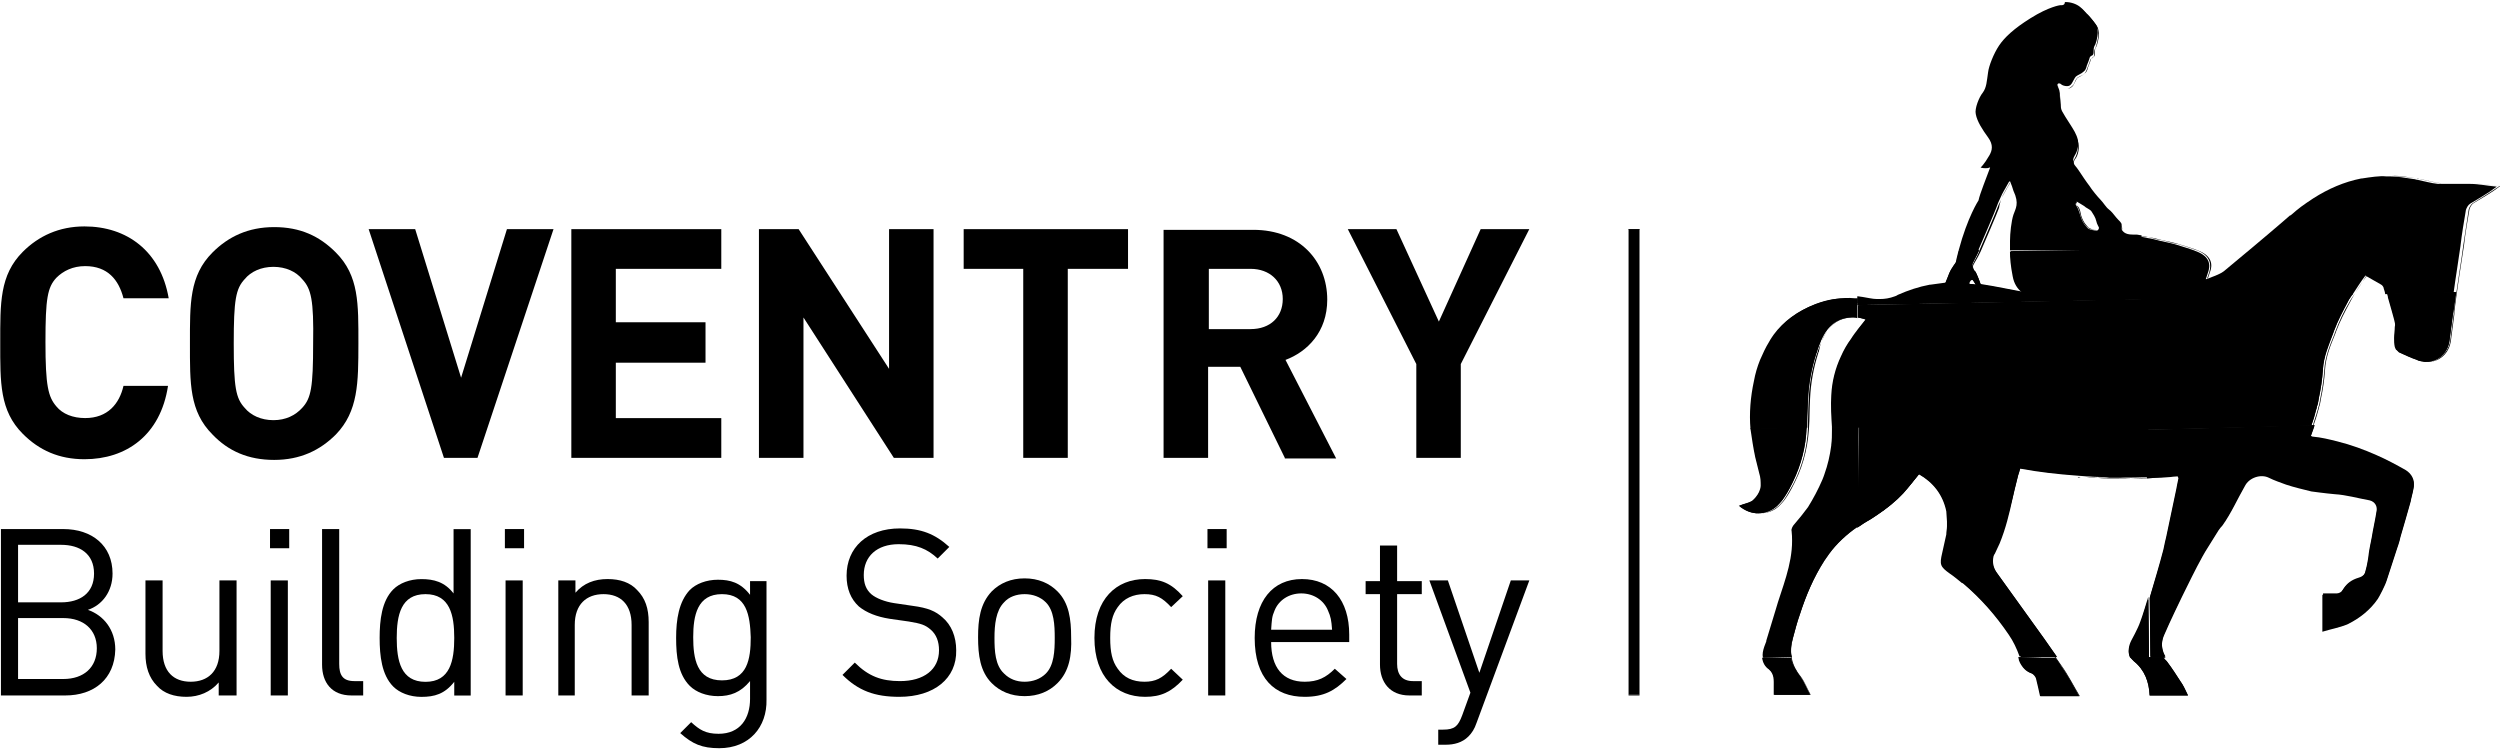 <?xml version="1.0" encoding="utf-8"?>
<svg xmlns="http://www.w3.org/2000/svg" width="512" height="154" viewBox="0 0 512 154" fill="none">
<path d="M17.3 94.05C12.11 94.05 8.04 92.23 4.68 88.86C-0.09 84.09 0.05 78.34 0.05 70.21C0.05 62.08 -0.09 56.33 4.68 51.56C7.91 48.33 12.11 46.37 17.3 46.37C25.99 46.37 32.87 51.42 34.55 61.09H25.29C24.31 57.3 22.06 54.5 17.44 54.5C14.92 54.5 12.95 55.48 11.55 56.88C9.73 58.84 9.31 61.09 9.31 70.06C9.31 79.04 9.87 81.28 11.55 83.24C12.81 84.78 14.92 85.62 17.44 85.62C22.07 85.62 24.45 82.68 25.29 79.03H34.41C32.87 89.14 25.85 94.05 17.3 94.05Z" fill="url(#paint0_linear_4008_78)"/>
<path d="M61.89 57.17C60.63 55.63 58.52 54.65 56 54.65C53.48 54.65 51.37 55.63 50.11 57.17C48.29 59.13 47.87 61.38 47.87 70.35C47.87 79.33 48.29 81.57 50.11 83.53C51.37 85.07 53.48 86.05 56 86.05C58.52 86.05 60.49 85.07 61.89 83.53C63.71 81.57 64.13 79.32 64.13 70.35C64.28 61.37 63.72 59.13 61.89 57.17ZM68.77 89C65.54 92.23 61.48 94.19 56.15 94.19C50.82 94.19 46.75 92.37 43.53 89C38.76 84.23 38.9 78.48 38.9 70.35C38.9 62.22 38.76 56.47 43.53 51.7C46.76 48.47 50.82 46.51 56.15 46.51C61.48 46.51 65.41 48.33 68.77 51.7C73.54 56.47 73.4 62.22 73.4 70.35C73.39 78.34 73.39 84.23 68.77 89Z" fill="url(#paint1_linear_4008_78)"/>
<path d="M97.79 93.77H90.92L75.5 46.93H85.03L94.43 77.36L103.82 46.93H113.36L97.79 93.77Z" fill="url(#paint2_linear_4008_78)"/>
<path d="M117.01 93.77V46.93H147.72V55.06H126.12V66H144.49V74.28H126.12V85.63H147.72V93.77H117.01Z" fill="url(#paint3_linear_4008_78)"/>
<path d="M183.06 93.77L164.55 65.02V93.77H155.43V46.93H163.56L182.08 75.54V46.93H191.19V93.77H183.06Z" fill="url(#paint4_linear_4008_78)"/>
<path d="M218.68 55.06V93.77H209.56V55.06H197.36V46.93H231.02V55.06H218.68Z" fill="url(#paint5_linear_4008_78)"/>
<path d="M256.12 55.06H247.57V67.4H256.12C260.19 67.4 262.71 64.88 262.71 61.23C262.71 57.59 260.05 55.06 256.12 55.06ZM263.13 93.77L254.01 75.12H247.42V93.77H238.3V47.07H256.67C266.21 47.07 271.82 53.52 271.82 61.37C271.82 67.96 267.75 72.03 263.27 73.71L273.65 93.9H263.13V93.77Z" fill="url(#paint6_linear_4008_78)"/>
<path d="M299.17 74.56V93.77H290.06V74.56L276.03 46.93H285.99L294.68 65.86L303.24 46.93H313.2L299.17 74.56Z" fill="url(#paint7_linear_4008_78)"/>
<path d="M335.77 46.93H333.53V142.29H335.77V46.93Z" fill="url(#paint8_linear_4008_78)"/>
<path d="M335.77 142.29V46.93H333.53V142.43H335.77V142.29H333.53V47.07H335.77V142.29Z" fill="url(#paint9_linear_4008_78)"/>
<path d="M12.95 126.58H3.7V139.06H12.96C17.17 139.06 19.83 136.68 19.83 132.75C19.82 128.97 17.16 126.58 12.95 126.58ZM12.53 111.58H3.7V123.36H12.53C16.32 123.36 19.26 121.54 19.26 117.47C19.26 113.4 16.32 111.58 12.53 111.58ZM13.37 142.43H0.19V108.35H12.95C18.84 108.35 23.05 111.72 23.05 117.47C23.05 121.12 20.95 123.92 18 124.9C21.23 126.02 23.61 128.97 23.61 133.03C23.47 139.06 19.26 142.43 13.37 142.43Z" fill="url(#paint10_linear_4008_78)"/>
<path d="M44.79 142.43V139.77C43.11 141.73 40.72 142.71 38.2 142.71C35.68 142.71 33.57 142.01 32.17 140.47C30.49 138.79 29.79 136.54 29.79 133.88V118.87H33.3V133.31C33.3 137.52 35.54 139.62 39.05 139.62C42.56 139.62 44.94 137.52 44.94 133.31V118.87H48.45V142.43H44.79Z" fill="url(#paint11_linear_4008_78)"/>
<path d="M55.44 118.87H58.95V142.43H55.44V118.87ZM55.3 108.35H59.23V112.28H55.3V108.35Z" fill="url(#paint12_linear_4008_78)"/>
<path d="M71.99 142.43C67.92 142.43 65.96 139.77 65.96 136.12V108.35H69.47V135.98C69.47 138.22 70.17 139.49 72.56 139.49H74.38V142.43H71.99Z" fill="url(#paint13_linear_4008_78)"/>
<path d="M87.14 121.68C82.09 121.68 81.25 126.03 81.25 130.66C81.25 135.29 82.09 139.64 87.14 139.64C92.19 139.64 93.03 135.29 93.03 130.66C93.03 126.02 92.18 121.68 87.14 121.68ZM93.03 142.43V139.63C91.07 142.15 88.96 142.72 86.3 142.72C83.92 142.72 81.81 141.88 80.55 140.62C78.17 138.24 77.75 134.31 77.75 130.66C77.75 127.01 78.17 123.09 80.55 120.7C81.81 119.44 83.92 118.6 86.3 118.6C88.82 118.6 91.07 119.16 92.89 121.54V108.36H96.4V142.44H93.03V142.43Z" fill="url(#paint14_linear_4008_78)"/>
<path d="M103.54 118.87H107.05V142.43H103.54V118.87ZM103.4 108.35H107.33V112.28H103.4V108.35Z" fill="url(#paint15_linear_4008_78)"/>
<path d="M129.35 142.43V127.99C129.35 123.78 127.11 121.68 123.6 121.68C120.09 121.68 117.71 123.78 117.71 127.99V142.43H114.34V118.87H117.85V121.39C119.53 119.43 121.78 118.59 124.44 118.59C126.96 118.59 129.07 119.29 130.47 120.83C132.15 122.51 132.85 124.62 132.85 127.42V142.43H129.35Z" fill="url(#paint16_linear_4008_78)"/>
<path d="M147.86 121.68C142.81 121.68 141.97 126.03 141.97 130.51C141.97 134.86 142.67 139.34 147.86 139.34C153.05 139.34 153.75 134.99 153.75 130.51C153.61 126.02 152.91 121.68 147.86 121.68ZM147.3 153.23C143.79 153.23 141.83 152.39 139.31 150.14L141.55 147.9C143.23 149.44 144.49 150.28 147.16 150.28C151.65 150.28 153.61 147.05 153.61 143.13V139.48C151.65 141.86 149.54 142.57 147.02 142.57C144.64 142.57 142.53 141.73 141.27 140.47C138.89 138.09 138.47 134.44 138.47 130.65C138.47 126.86 139.03 123.22 141.27 120.83C142.53 119.57 144.64 118.73 147.02 118.73C149.54 118.73 151.65 119.29 153.61 121.82V119.02H156.98V143.28C157.11 148.88 153.47 153.23 147.3 153.23Z" fill="url(#paint17_linear_4008_78)"/>
<path d="M184.18 142.71C179.13 142.71 175.77 141.45 172.54 138.22L175.06 135.7C177.86 138.5 180.53 139.49 184.32 139.49C189.23 139.49 192.31 137.11 192.31 133.18C192.31 131.36 191.75 129.95 190.63 128.97C189.51 127.99 188.67 127.71 186.14 127.29L182.21 126.73C179.55 126.31 177.44 125.47 175.9 124.21C174.22 122.67 173.38 120.56 173.38 117.9C173.38 112.15 177.59 108.22 184.32 108.22C188.67 108.22 191.47 109.34 194.42 112.01L192.04 114.39C189.94 112.43 187.69 111.45 184.05 111.45C179.56 111.45 176.9 113.97 176.9 117.76C176.9 119.44 177.32 120.7 178.44 121.69C179.42 122.53 181.24 123.23 183.07 123.51L186.86 124.07C190.09 124.49 191.63 125.19 193.03 126.45C194.85 127.99 195.83 130.38 195.83 133.18C195.96 138.92 191.33 142.71 184.18 142.71Z" fill="url(#paint18_linear_4008_78)"/>
<path d="M214.19 123.36C213.07 122.24 211.53 121.68 209.84 121.68C208.16 121.68 206.61 122.24 205.63 123.36C203.95 125.04 203.67 127.99 203.67 130.65C203.67 133.31 203.81 136.26 205.63 137.94C206.75 139.06 208.15 139.62 209.84 139.62C211.52 139.62 213.07 139.06 214.19 137.94C215.87 136.26 216.01 133.31 216.01 130.65C216.01 127.99 215.87 125.04 214.19 123.36ZM216.57 139.91C214.89 141.59 212.64 142.57 209.84 142.57C207.04 142.57 204.79 141.59 203.11 139.91C200.73 137.53 200.31 134.16 200.31 130.51C200.31 126.86 200.73 123.64 203.11 121.11C204.79 119.43 207.04 118.45 209.84 118.45C212.64 118.45 214.89 119.43 216.57 121.11C218.95 123.49 219.37 126.86 219.37 130.51C219.52 134.3 218.96 137.52 216.57 139.91Z" fill="url(#paint19_linear_4008_78)"/>
<path d="M234.52 142.71C228.63 142.71 224.14 138.64 224.14 130.65C224.14 122.66 228.63 118.59 234.52 118.59C237.75 118.59 239.85 119.43 242.23 122.1L239.85 124.34C238.03 122.38 236.76 121.68 234.38 121.68C232.14 121.68 230.17 122.52 228.91 124.34C227.79 125.88 227.37 127.71 227.37 130.65C227.37 133.59 227.79 135.42 228.91 136.96C230.17 138.78 232 139.62 234.38 139.62C236.62 139.62 238.03 138.92 239.85 136.96L242.23 139.2C239.85 141.73 237.75 142.71 234.52 142.71Z" fill="url(#paint20_linear_4008_78)"/>
<path d="M247.43 118.87H250.94V142.43H247.43V118.87ZM247.29 108.35H251.22V112.28H247.29V108.35Z" fill="url(#paint21_linear_4008_78)"/>
<path d="M271.97 125.04C271.13 122.94 269.03 121.53 266.5 121.53C263.97 121.53 261.87 122.93 261.03 125.04C260.47 126.3 260.47 127 260.33 128.97H272.81C272.67 127 272.53 126.3 271.97 125.04ZM260.33 131.49C260.33 136.68 262.71 139.62 267.2 139.62C269.86 139.62 271.55 138.78 273.37 136.96L275.75 139.06C273.37 141.44 271.12 142.71 267.2 142.71C261.03 142.71 256.96 138.92 256.96 130.65C256.96 123.08 260.61 118.59 266.64 118.59C272.67 118.59 276.32 122.94 276.32 129.95V131.49H260.33Z" fill="url(#paint22_linear_4008_78)"/>
<path d="M288.65 142.43C284.58 142.43 282.62 139.63 282.62 136.12V121.68H279.68V119.02H282.62V111.73H286.13V119.02H291.18V121.68H286.13V135.98C286.13 138.08 287.11 139.49 289.36 139.49H291.18V142.43H288.65Z" fill="url(#paint23_linear_4008_78)"/>
<path d="M302.4 148.04C301.98 149.3 301.42 150.14 300.72 150.84C299.46 152.1 297.78 152.52 296.09 152.52H294.55V149.43H295.53C297.91 149.43 298.62 148.73 299.46 146.49L301.14 141.86L292.73 118.86H296.52L302.97 137.79L309.42 118.86H313.21L302.4 148.04Z" fill="url(#paint24_linear_4008_78)"/>
<path d="M362.28 137.1C363.4 138.08 363.26 139.34 363.26 140.61C363.26 141.17 363.26 141.59 363.26 142.29H368.03H370.69C369.99 141.03 369.57 139.77 368.73 138.64C367.75 137.38 367.05 136.12 366.77 134.71H360.88C361.02 135.7 361.44 136.54 362.28 137.1Z" fill="url(#paint25_linear_4008_78)"/>
<path d="M413.32 134.58C413.32 134.72 413.46 134.86 413.46 135.14C413.46 135.28 413.6 135.42 413.6 135.56C414.16 136.68 414.86 137.52 416.12 137.94C416.4 138.08 416.82 138.5 416.96 138.92C417.24 140.04 417.52 141.3 417.8 142.57H425.79C424.53 140.47 423.41 138.22 422 136.26C421.58 135.7 421.3 135.14 420.88 134.72H418.36L413.32 134.58Z" fill="url(#paint26_linear_4008_78)"/>
<path d="M437.02 135.42C439.26 137.24 440.11 139.63 440.25 142.43H448.1C447.68 141.59 447.4 140.89 446.98 140.19C445.86 138.51 445.02 137.1 443.75 135.42L443.47 135.14L443.33 135C443.19 134.86 443.19 134.72 443.05 134.58H436.18C436.46 134.86 436.74 135.14 437.02 135.42Z" fill="url(#paint27_linear_4008_78)"/>
<path d="M359.47 93.63C359.75 94.75 360.03 95.87 360.31 97C360.59 97.84 360.59 98.68 360.59 99.52C360.45 101.34 358.77 102.61 358.77 102.61C358.07 103.03 357.09 103.17 356.11 103.59C358.77 105.83 361.86 105.41 363.96 103.59C363.96 103.59 364.8 102.75 365.08 102.33C365.78 101.35 366.34 100.37 366.9 99.24L367.18 98.68C368.86 95.17 369.84 91.53 369.98 87.6L358.48 87.74C358.77 89.7 359.05 91.66 359.47 93.63Z" fill="url(#paint28_linear_4008_78)"/>
<path d="M367.05 130.79C367.47 129.25 367.89 127.56 368.45 126.02C369.71 122.09 371.25 118.45 373.5 114.94C373.78 114.52 374.48 113.54 374.48 113.54C376.16 111.3 378.13 109.47 380.37 107.93L380.51 87.46H375.18C375.18 87.74 375.18 87.88 375.18 88.16C375.18 89.14 375.18 90.12 375.04 91.1V91.24C374.76 93.34 374.34 95.17 373.64 97.13C373.64 97.13 373.36 97.97 373.22 98.25C372.38 100.21 371.4 102.04 370.28 103.86C369.86 104.42 368.88 105.68 368.88 105.68C368.46 106.24 367.9 106.8 367.48 107.36C367.2 107.64 366.78 108.34 366.92 108.76C367.48 113.95 365.66 118.58 364.12 123.34C363.98 123.76 363.84 124.32 363.7 124.74C363 126.98 361.74 131.19 361.74 131.19V131.33C361.6 131.75 361.46 132.03 361.32 132.45C361.04 133.29 360.9 133.99 361.04 134.69L366.93 134.55C366.63 133.6 366.63 132.19 367.05 130.79Z" fill="url(#paint29_linear_4008_78)"/>
<path d="M380.37 108.07C380.65 107.93 380.93 107.65 381.21 107.51C381.77 107.09 383.03 106.39 383.03 106.39C384.99 105.13 386.82 103.87 388.64 102.18C388.64 102.18 389.34 101.48 389.76 101.06C390.88 99.8 391.86 98.54 392.99 97.13C395.93 98.81 397.9 101.34 398.6 104.7L398.74 106.8C398.74 107.08 398.74 107.78 398.74 107.78C398.74 108.34 398.6 108.9 398.6 109.46C398.6 109.46 398.04 111.98 397.76 113.25C397.2 115.63 397.34 116.05 399.3 117.46C400.14 118.02 400.98 118.72 401.82 119.42H401.96C405.61 122.51 408.69 126.01 411.36 129.94C412.34 131.34 413.04 132.88 413.6 134.43H418.65H421.17C420.33 133.17 419.35 131.91 418.51 130.64C415.28 126.15 412.06 121.66 408.83 117.18C408.13 116.2 407.85 115.08 408.13 113.81C408.13 113.81 408.27 113.39 408.41 113.25C408.69 112.69 409.39 111.15 409.39 111.15C410.65 108.06 411.35 105.12 412.19 101.89C412.19 101.89 412.89 98.8 413.31 97.26C413.45 96.84 413.59 96.42 413.73 95.86C417.66 96.56 421.3 96.98 425.23 97.26C425.23 97.26 428.46 97.54 430 97.54C430.7 97.54 431.4 97.54 431.96 97.54C434.62 97.54 437.43 97.54 440.09 97.4L439.95 87.58L380.77 87.02L380.37 108.07Z" fill="url(#paint30_linear_4008_78)"/>
<path d="M438.29 127.42C437.87 128.68 436.47 131.21 436.47 131.21C435.91 132.33 435.77 133.59 436.19 134.58H440.12L439.98 122.24C439.84 122.52 439.84 122.8 439.7 123.08C439.69 123.08 438.85 126.02 438.29 127.42Z" fill="url(#paint31_linear_4008_78)"/>
<path d="M439.69 97.98C441.23 97.84 442.92 97.84 444.46 97.7C444.46 97.7 445.44 97.56 446 97.56C446 97.7 446.14 97.84 446.14 97.98C446 98.54 445.72 100.08 445.72 100.08L443.62 110.04C443.62 110.04 443.2 111.72 443.06 112.56C442.22 115.79 441.24 119.01 440.26 122.38L440.4 134.72H443.49C442.65 133.32 442.51 131.63 443.21 130.09C444.33 127.43 446.86 122.24 446.86 122.24C448.26 119.44 449.52 116.77 451.07 113.97C451.21 113.69 451.63 112.99 451.63 112.99C452.33 111.87 453.45 110.05 453.73 109.62C454.15 108.92 454.57 108.22 455.13 107.66C456.95 105.14 458.22 102.19 459.76 99.53C460.6 97.85 462.99 97.01 464.67 97.85C465.79 98.41 467.05 98.83 468.18 99.25C469.86 99.81 471.69 100.23 473.37 100.65C473.37 100.65 476.46 101.07 478.14 101.21C480.52 101.35 482.91 102.05 485.29 102.47C486.41 102.75 486.97 103.73 486.69 104.85C486.41 106.67 485.99 108.36 485.71 110.18C485.43 111.58 485.15 112.84 485.01 114.25C485.01 114.25 484.73 116.07 484.45 116.91C484.31 117.75 483.89 118.31 482.91 118.59C481.51 119.01 480.53 119.71 479.82 120.83C479.68 120.97 479.68 121.11 479.54 121.25C479.4 121.53 478.84 121.81 478.42 121.81C477.44 121.95 476.6 121.81 475.62 121.81V129.38C477.44 128.82 479.13 128.54 480.81 127.84C483.33 126.58 485.44 124.9 486.98 122.65C487.26 122.23 488.52 119.85 488.8 118.86C489.5 116.76 490.2 114.51 490.9 112.41C490.9 112.41 491.46 110.87 491.6 110.03C492.3 107.65 493 105.26 493.7 102.74C493.84 101.9 494.12 101.06 494.26 100.22C494.68 98.54 493.84 97.28 492.72 96.57C490.76 95.45 488.65 94.33 486.69 93.48C484.17 92.36 481.5 91.38 478.7 90.68C477.02 90.26 475.33 89.84 473.65 89.56C473.51 89.56 473.37 89.42 473.23 89.42C473.51 88.72 473.65 88.16 473.93 87.46C473.93 87.32 473.93 87.32 474.07 87.18L440.27 88.02L439.69 97.98Z" fill="url(#paint32_linear_4008_78)"/>
<path d="M380.51 65.02C381.07 65.16 381.49 65.16 382.05 65.44C381.49 66.14 380.93 66.84 380.51 67.4V87.59L439.69 88.15L438.85 61.37L380.65 62.49L380.51 65.02Z" fill="url(#paint33_linear_4008_78)"/>
<path d="M489.05 60.95C489.47 62.35 490.31 65.44 490.31 65.44C490.45 66 490.59 66.42 490.45 66.98C490.45 67.68 490.31 68.52 490.31 69.22C490.31 69.78 490.31 70.48 490.45 71.04C490.59 71.32 490.59 71.6 490.87 71.74L491.01 71.88C491.15 72.02 491.15 72.02 491.29 72.16C492.55 72.72 493.67 73.28 494.94 73.7L495.22 73.84C495.36 73.84 495.64 73.98 495.78 73.98C496.48 74.12 497.32 74.12 498.02 73.98C499.84 73.56 501.39 72.02 501.67 69.63C501.95 67.67 502.09 66.26 502.37 64.3L502.51 63.74C502.65 62.48 502.93 61.08 503.07 59.81L488.91 60.09C488.91 60.39 489.05 60.67 489.05 60.95Z" fill="url(#paint34_linear_4008_78)"/>
<path d="M439.55 88.02L473.35 87.18C473.77 86.06 474.05 85.08 474.33 83.95C474.47 83.67 474.47 83.25 474.61 82.97C474.75 82.55 474.89 81.57 474.89 81.57C475.31 79.61 475.59 77.78 475.73 75.68C475.87 73.02 476.99 70.63 477.83 68.25L477.97 67.83C478.81 65.59 479.79 63.76 480.91 61.66L481.05 61.38C481.33 60.96 481.61 60.54 481.89 60.12L438.56 61.1L439.55 88.02Z" fill="url(#paint35_linear_4008_78)"/>
<path d="M403.37 57.87C403.51 57.45 403.65 57.31 403.93 57.31C404.07 57.31 404.35 57.87 404.63 58.29C404.21 58.29 403.79 58.15 403.37 58.15C403.23 58.01 403.37 58.01 403.37 57.87ZM399.16 56.05C399.02 56.47 398.6 57.45 398.32 58.15C397.34 58.29 396.22 58.43 395.23 58.57H395.09C392.85 58.99 390.74 59.69 388.5 60.81C388.36 60.95 387.94 61.09 387.94 61.09C385.7 62.07 383.73 61.65 381.49 61.23C381.21 61.23 380.79 61.09 380.37 61.09V62.49L438.57 61.37V51.55H411.64C411.64 52.81 411.78 54.49 412.2 56.6C412.48 58.14 413.18 59.12 414.02 59.83C411.92 59.41 409.67 58.99 408.13 58.71C407.29 58.57 406.45 58.43 405.61 58.29C405.19 57.31 404.77 55.91 404.49 55.63C404.07 55.35 403.93 54.65 403.93 54.23C403.93 53.95 404.77 52.55 405.33 51.29H401.12C400.98 51.99 400.7 52.83 400.56 53.67C400.56 53.94 399.44 55.34 399.16 56.05Z" fill="url(#paint36_linear_4008_78)"/>
<path d="M380.51 67.4C380.09 67.96 379.53 68.66 379.11 69.36C378.27 70.48 377.57 71.74 377.01 73.01C375.89 75.39 375.19 78.06 375.05 80.86C374.91 83.1 375.05 85.35 375.19 87.59H380.52V67.4" fill="url(#paint37_linear_4008_78)"/>
<path d="M370.27 81.85C370.41 78.62 370.97 75.54 371.95 72.45C371.95 72.31 372.09 72.17 372.09 72.17V72.03C372.65 70.35 373.21 68.8 374.19 67.54C375.73 65.44 377.98 64.74 380.36 65.02V61.09C380.22 61.09 380.08 61.09 380.08 61.09H379.94C377.14 60.81 374.47 61.37 371.67 62.35C368.02 63.75 365.22 65.86 363.26 68.52C363.26 68.52 362.56 69.5 362.28 70.06C361.58 71.18 361.02 72.44 360.46 73.71C359.9 75.11 359.48 76.51 359.2 78.06C358.5 81.29 358.22 84.65 358.5 87.88L370 87.74C370 87.32 370 86.9 370 86.48C370.13 84.93 370.27 81.85 370.27 81.85Z" fill="url(#paint38_linear_4008_78)"/>
<path d="M409.96 40.48C409.68 41.46 409.4 41.6 409.12 42.44C408.84 43.28 405.89 50.15 405.33 51.42V51.56C404.77 52.82 403.93 54.08 403.93 54.5C403.93 54.78 404.07 55.48 404.49 55.9C404.77 56.18 405.33 57.58 405.61 58.56C406.45 58.7 407.29 58.84 408.13 58.98C409.67 59.26 411.92 59.68 414.02 60.1C411.92 59.68 409.81 59.4 408.27 58.98C407.43 58.84 406.59 58.7 405.75 58.56C405.47 57.58 404.91 56.18 404.63 55.9C404.21 55.62 404.07 54.92 404.07 54.5C404.07 54.22 405.05 52.82 405.61 51.56C406.17 50.3 409.12 43.43 409.4 42.58C409.54 41.6 409.68 41.46 409.96 40.48C410.24 40.06 410.94 38.66 411.64 37.54V37.4C410.94 38.66 410.1 40.06 409.96 40.48ZM438.71 48.33C439.13 48.33 439.69 48.47 440.11 48.61C440.95 48.75 441.51 49.03 442.63 49.17C443.75 49.45 445.29 49.87 446.14 50.01C446.98 50.29 449.23 50.99 449.93 51.27C452.87 52.39 452.87 54.36 452.45 55.76C452.31 56.18 452.17 56.6 452.03 57.02H452.17C452.31 56.6 452.45 56.18 452.59 55.76C453.15 54.36 453.15 52.39 450.07 51.27C449.51 50.99 447.13 50.29 446.28 50.01C445.44 49.73 444.04 49.45 442.77 49.17C441.65 48.89 441.23 48.75 440.25 48.61C439.41 48.47 438.57 48.33 437.59 48.33C438.01 48.33 438.29 48.33 438.71 48.33ZM482.18 60.25C481.9 60.67 481.62 61.09 481.34 61.51L481.2 61.79C479.94 63.89 479.1 65.72 478.26 67.96C478.26 67.96 478.12 68.24 478.12 68.38C477.14 70.76 476.16 73.15 476.02 75.81C475.88 77.77 475.6 79.74 475.18 81.7C475.18 81.7 475.04 82.68 474.9 83.1C474.76 83.38 474.76 83.8 474.62 84.08C474.34 85.2 473.92 86.18 473.64 87.31C473.64 87.45 473.64 87.45 473.5 87.59C473.22 88.29 473.08 88.85 472.8 89.55C472.94 89.55 473.08 89.69 473.22 89.69C474.9 89.97 476.59 90.25 478.27 90.67C480.93 91.37 483.6 92.35 486.26 93.47C488.36 94.45 490.33 95.43 492.29 96.56C493.41 97.26 494.25 98.52 493.83 100.21C493.69 101.05 493.41 101.89 493.27 102.73C492.71 105.11 492.01 107.64 491.17 110.02C490.89 110.86 490.47 112.4 490.47 112.4C489.77 114.5 489.07 116.75 488.37 118.85C488.09 119.83 486.83 122.22 486.55 122.64C485.01 124.88 483.04 126.57 480.38 127.83C478.84 128.53 477.15 128.81 475.33 129.37C477.15 128.81 478.84 128.53 480.52 127.83C483.18 126.57 485.15 124.89 486.69 122.64C486.97 122.22 488.23 119.84 488.51 118.85C489.21 116.75 489.91 114.5 490.61 112.4C490.61 112.4 491.17 110.86 491.31 110.02C492.01 107.64 492.71 105.25 493.41 102.73C493.55 101.89 493.83 101.05 493.97 100.21C494.39 98.53 493.55 97.27 492.43 96.56C490.47 95.44 488.36 94.32 486.4 93.47C483.88 92.35 481.21 91.37 478.41 90.67C476.73 90.25 475.04 89.83 473.36 89.69C473.22 89.69 473.08 89.55 472.94 89.55C473.22 88.85 473.36 88.29 473.64 87.59C474.06 86.47 474.48 85.21 474.76 84.08C474.9 83.8 474.9 83.38 475.04 83.1C475.18 82.68 475.32 81.7 475.32 81.7C475.74 79.74 476.02 77.91 476.16 75.81C476.3 73.15 477.28 70.76 478.26 68.38L478.4 67.96C479.24 65.72 480.22 63.89 481.34 61.79L481.48 61.51C482.46 59.69 483.58 58 484.85 56.32H484.71C483.86 57.73 483.02 58.99 482.18 60.25ZM403.37 57.87C403.37 58.01 403.37 58.01 403.37 58.15C403.79 58.15 404.21 58.15 404.63 58.29C404.21 58.29 403.93 58.15 403.51 58.15C403.37 58.01 403.37 58.01 403.37 57.87C403.51 57.45 403.79 57.31 403.93 57.31C403.65 57.31 403.37 57.45 403.37 57.87ZM380.09 60.95C380.23 60.95 380.37 60.95 380.51 60.95C380.79 60.95 381.35 61.09 381.63 61.09C382.61 61.23 383.59 61.51 384.57 61.51C383.59 61.51 382.75 61.23 381.77 61.09C381.35 60.95 380.37 60.95 380.37 60.95H380.09C379.95 60.95 379.67 60.95 379.39 60.95C379.67 60.95 379.81 60.95 380.09 60.95ZM412.9 97.55C412.48 99.09 411.78 102.18 411.78 102.18C411.08 105.41 410.38 108.35 409.12 111.44C409.12 111.44 408.56 112.84 408.14 113.54C408 113.68 407.86 114.1 407.86 114.1C407.44 115.22 407.72 116.34 408.56 117.47C411.79 121.96 415.01 126.45 418.24 130.93C419.08 132.19 420.06 133.45 420.9 134.72C421.32 135.28 421.6 135.84 422.02 136.26C423.42 138.22 424.4 140.33 425.81 142.57H417.96H425.95C424.69 140.47 423.57 138.22 422.16 136.26C420.9 134.44 419.64 132.61 418.37 130.93C415.14 126.44 411.92 121.95 408.69 117.47C407.99 116.49 407.71 115.37 407.99 114.1C407.99 114.1 408.13 113.68 408.27 113.54C408.55 112.98 409.25 111.44 409.25 111.44C410.51 108.35 411.21 105.41 412.05 102.18C411.92 102.18 412.62 99.1 412.9 97.55C413.18 97.13 413.18 96.71 413.32 96.15H413.18C413.18 96.71 413.04 97.13 412.9 97.55ZM389.76 100.92C389.34 101.34 388.64 102.04 388.64 102.04C386.96 103.72 385.13 104.98 383.03 106.25C383.03 106.25 381.77 107.09 381.21 107.37C380.93 107.51 380.65 107.79 380.37 107.93C378.13 109.47 376.16 111.3 374.48 113.54C374.48 113.54 373.78 114.52 373.5 114.94C371.26 118.45 369.57 122.09 368.45 126.02C367.89 127.56 367.47 129.11 367.05 130.79C366.63 132.19 366.63 133.59 366.77 134.72C367.05 136.12 367.61 137.38 368.73 138.65C369.57 139.63 369.99 140.89 370.69 142.3H368.03H363.4H368.17H370.83C370.13 141.04 369.71 139.78 368.87 138.65C366.91 136.27 366.35 133.74 367.19 130.66C367.61 129.12 368.03 127.43 368.59 125.89C369.85 121.96 371.39 118.32 373.64 114.81C373.92 114.39 374.62 113.41 374.62 113.41C376.44 110.89 378.69 108.92 381.35 107.24C381.91 106.82 383.17 106.12 383.17 106.12C385.13 104.86 386.96 103.6 388.78 101.91C388.64 102.04 389.48 101.34 389.76 100.92C391.02 99.66 391.86 98.4 392.99 97.13H392.85C391.73 98.4 390.75 99.8 389.76 100.92ZM459.32 99.38C457.78 102.18 456.52 104.99 454.69 107.51C454.27 108.21 453.85 108.77 453.29 109.47C453.01 109.89 451.75 111.71 451.19 112.84C451.19 112.84 450.77 113.54 450.63 113.82C449.09 116.48 447.69 119.15 446.42 122.09C446.42 122.09 444.04 127.42 442.77 129.94C442.07 131.48 442.21 133.03 443.05 134.57C443.19 134.71 443.19 134.85 443.33 134.99L443.47 135.13L443.75 135.41C445.01 137.09 445.85 138.35 446.98 140.18C445.86 138.36 445.02 137.09 443.75 135.41L443.47 135.13L443.33 134.99C442.21 133.45 442.07 131.76 442.77 130.08C443.89 127.42 446.42 122.23 446.42 122.23C447.68 119.43 449.08 116.76 450.63 113.96C450.77 113.68 451.19 112.98 451.19 112.98C451.89 111.86 453.01 110.04 453.29 109.61C453.71 108.91 454.13 108.21 454.69 107.65C456.66 104.99 457.92 102.04 459.32 99.38C460.16 98.12 461.56 97.42 462.97 97.42C463.11 97.42 463.11 97.42 463.25 97.42C463.11 97.42 462.97 97.42 462.97 97.42C461.42 97.41 459.88 98.12 459.32 99.38ZM444.46 97.55C442.92 97.69 441.23 97.83 439.69 97.83C437.73 97.97 435.9 97.97 433.94 97.97C433.1 97.97 432.4 97.97 431.56 97.97C430.86 97.97 430.16 97.97 429.6 97.83C428.62 97.83 427.08 97.69 426.09 97.55C427.21 97.69 428.75 97.69 429.74 97.83C430.44 97.83 431.14 97.83 431.84 97.83C432.68 97.83 433.52 97.83 434.36 97.83C437.73 98.12 441.09 97.98 444.46 97.55C444.6 97.55 445.44 97.55 446 97.41C445.44 97.55 444.46 97.55 444.46 97.55ZM425.38 97.7C425.1 97.7 424.82 97.7 424.82 97.7C424.96 97.7 425.1 97.7 425.38 97.7ZM426.09 97.84C425.81 97.84 425.67 97.84 425.53 97.84C425.52 97.7 425.81 97.7 426.09 97.84Z" fill="url(#paint39_linear_4008_78)"/>
<path d="M361.02 134.86C361.16 135.7 361.58 136.4 362.42 137.1C363.54 138.08 363.4 139.34 363.4 140.61C363.4 141.17 363.4 141.59 363.4 142.29H370.69C369.99 141.03 369.57 139.77 368.73 138.64C367.75 137.38 367.05 136.12 366.77 134.71L361.02 134.86Z" fill="url(#paint40_linear_4008_78)"/>
<path d="M413.46 134.58C413.6 134.72 413.6 134.86 413.6 135.14C413.6 135.28 413.74 135.42 413.74 135.56C414.3 136.68 415 137.52 416.26 137.94C416.54 138.08 416.96 138.5 417.1 138.92C417.38 140.04 417.66 141.3 417.94 142.57H425.79C424.53 140.33 423.41 138.22 422 136.26C421.58 135.7 421.3 135.14 420.88 134.72H418.36L413.46 134.58Z" fill="url(#paint41_linear_4008_78)"/>
<path d="M436.32 134.58C436.46 134.86 436.74 135.14 437.02 135.42C439.26 137.24 440.11 139.63 440.25 142.43H448.1C447.68 141.59 447.4 140.89 446.98 140.19C445.86 138.51 445.02 137.1 443.75 135.42L443.47 135.14L443.33 135C443.19 134.86 443.19 134.72 443.05 134.58H439.96H436.32Z" fill="url(#paint42_linear_4008_78)"/>
<path d="M375.32 87.6C375.32 87.88 375.32 88.02 375.32 88.3C375.32 89.28 375.32 90.26 375.18 91.24V91.38C374.9 93.48 374.48 95.31 373.78 97.27C373.78 97.27 373.5 98.11 373.36 98.39C372.52 100.35 371.54 102.18 370.42 104C370 104.56 369.02 105.82 369.02 105.82C368.6 106.38 368.04 106.94 367.62 107.5C367.34 107.78 366.92 108.48 367.06 108.9C367.62 114.09 365.8 118.72 364.26 123.48C364.12 123.9 363.98 124.46 363.84 124.88C363.28 126.98 361.88 131.33 361.88 131.33V131.47C361.74 131.89 361.6 132.17 361.46 132.59C361.18 133.43 361.04 134.13 361.18 134.69L366.93 134.55C366.65 133.29 366.79 132.03 367.21 130.62C367.63 129.08 368.05 127.39 368.61 125.85C369.87 121.92 371.41 118.28 373.66 114.77C373.94 114.35 374.64 113.37 374.64 113.37C376.32 111.13 378.29 109.3 380.53 107.76L380.67 87.29L375.32 87.6Z" fill="url(#paint43_linear_4008_78)"/>
<path d="M380.37 108.07C380.65 107.93 380.93 107.65 381.21 107.51C381.77 107.09 383.03 106.39 383.03 106.39C384.99 105.13 386.82 103.87 388.64 102.18C388.64 102.18 389.34 101.48 389.76 101.06C390.88 99.8 391.86 98.54 392.99 97.13H393.13C396.07 98.81 398.04 101.34 398.74 104.7L399.02 106.8C399.02 107.08 399.02 107.78 399.02 107.78C399.02 108.34 398.88 108.9 398.88 109.46C398.88 109.46 398.32 111.98 398.04 113.25C397.48 115.63 397.62 116.05 399.58 117.46C400.42 118.16 401.26 118.72 402.1 119.42L402.24 119.56C405.89 122.65 408.97 126.15 411.64 130.08C412.62 131.48 413.32 133.02 413.88 134.57H418.79H421.31C420.47 133.31 419.49 132.05 418.65 130.78C415.42 126.29 412.2 121.8 408.97 117.32C408.27 116.34 407.99 115.22 408.27 113.95C408.27 113.95 408.41 113.53 408.55 113.39C408.83 112.83 409.53 111.29 409.53 111.29C410.79 108.2 411.49 105.26 412.19 102.03C412.19 102.03 412.89 98.94 413.31 97.4C413.45 96.98 413.59 96.56 413.73 96H413.87C417.66 96.7 421.44 97.12 425.23 97.4C425.65 97.4 428.46 97.68 430 97.68C430.7 97.68 431.4 97.68 431.96 97.82C432.8 97.82 433.5 97.82 434.34 97.82C436.3 97.82 438.13 97.82 440.09 97.68L439.95 87.86L380.77 87.3L380.37 108.07Z" fill="url(#paint44_linear_4008_78)"/>
<path d="M439.83 123.08C439.83 123.08 438.85 126.02 438.43 127.57C438.01 128.83 436.61 131.36 436.61 131.36C435.91 132.62 435.77 133.74 436.33 134.73H440.12L439.98 122.81C439.97 122.8 439.83 122.94 439.83 123.08Z" fill="url(#paint45_linear_4008_78)"/>
<path d="M439.55 88.02L439.69 97.84C441.23 97.7 442.92 97.7 444.46 97.56C444.46 97.56 445.44 97.42 446 97.42H446.14C446.14 97.56 446.28 97.7 446.28 97.84C446.14 98.4 445.86 99.94 445.86 99.94L443.76 109.9C443.76 109.9 443.34 111.58 443.2 112.42C442.36 115.79 441.24 119.15 440.26 122.52L440.4 134.44H443.49C442.65 133.04 442.51 131.35 443.21 129.81C444.33 127.15 446.86 121.96 446.86 121.96C448.12 119.16 449.52 116.49 451.07 113.69C451.21 113.41 451.63 112.71 451.63 112.71C452.33 111.59 453.45 109.77 453.73 109.34C454.15 108.64 454.57 107.94 455.13 107.38C456.95 104.86 458.22 101.91 459.76 99.25C460.46 97.99 461.86 97.29 463.27 97.29C463.41 97.29 463.55 97.29 463.55 97.29C463.97 97.29 464.39 97.43 464.81 97.57C465.93 98.13 467.19 98.55 468.32 98.97C470 99.53 471.83 99.95 473.51 100.37C473.51 100.37 476.6 100.79 478.28 100.93C480.66 101.07 483.05 101.77 485.43 102.19C486.55 102.47 487.11 103.45 486.83 104.57C486.55 106.39 486.13 108.22 485.85 109.9C485.57 111.3 485.29 112.56 485.15 113.97C485.15 113.97 484.87 115.79 484.59 116.63C484.45 117.47 484.03 118.03 483.05 118.31C481.65 118.73 480.67 119.43 479.96 120.55C479.82 120.69 479.82 120.83 479.68 120.97C479.54 121.25 478.98 121.53 478.56 121.53C478.14 121.53 477.72 121.53 477.44 121.53C476.88 121.53 476.32 121.53 475.76 121.53V129.1C477.58 128.54 479.27 128.26 480.81 127.56C483.33 126.3 485.44 124.62 486.98 122.37C487.26 121.95 488.52 119.57 488.8 118.58C489.5 116.48 490.2 114.23 490.9 112.13C490.9 112.13 491.46 110.59 491.6 109.75C492.3 107.37 493 104.98 493.7 102.46C493.84 101.62 494.12 100.78 494.26 99.94C494.68 98.26 493.84 97 492.72 96.29C490.76 95.17 488.65 94.05 486.69 93.2C484.17 92.08 481.5 91.1 478.7 90.4C477.02 89.98 475.33 89.56 473.65 89.42C473.51 89.42 473.37 89.28 473.23 89.28C473.51 88.58 473.65 88.02 473.93 87.32C473.93 87.18 473.93 87.18 474.07 87.04L439.55 88.02Z" fill="url(#paint46_linear_4008_78)"/>
<path d="M380.51 62.5V65.02C381.07 65.16 381.63 65.3 382.19 65.44C381.63 66.14 381.07 66.84 380.51 67.54V87.45L439.69 88.01L438.85 61.23L380.51 62.5Z" fill="url(#paint47_linear_4008_78)"/>
<path d="M438.71 61.23L439.55 88.01L473.35 87.17C473.77 86.05 474.05 85.07 474.33 83.94C474.47 83.66 474.47 83.24 474.61 82.96C474.75 82.54 474.89 81.56 474.89 81.56C475.31 79.6 475.59 77.77 475.73 75.67C475.87 73.01 476.85 70.62 477.83 68.24L477.97 67.82C478.81 65.58 479.79 63.75 480.91 61.65L481.05 61.37C481.33 60.95 481.61 60.53 481.89 60.11L438.71 61.23Z" fill="url(#paint48_linear_4008_78)"/>
<path d="M411.78 51.42C411.78 52.68 411.92 54.36 412.34 56.47C412.62 58.01 413.32 58.99 414.16 59.7H414.02C411.92 59.28 409.67 58.86 408.13 58.58C407.29 58.44 406.45 58.3 405.61 58.16C405.19 57.18 404.77 55.78 404.49 55.5C404.07 55.22 403.93 54.52 403.93 54.1C403.93 53.82 404.77 52.42 405.33 51.16H401.26C401.12 51.86 400.84 52.7 400.7 53.54C400.7 53.54 399.58 54.94 399.3 55.78C399.16 56.2 398.74 57.18 398.46 57.88C397.48 58.02 396.36 58.16 395.37 58.3H395.23C392.99 58.72 390.88 59.42 388.64 60.4C388.5 60.54 388.08 60.68 388.08 60.68C386.96 61.1 385.98 61.24 384.99 61.24C384.85 61.24 384.57 61.24 384.43 61.24C383.45 61.24 382.47 60.96 381.49 60.82C381.21 60.82 380.79 60.68 380.37 60.68V62.08L438.57 60.82V51L411.78 51.42ZM403.23 58.15C403.23 58.01 403.23 58.01 403.23 57.87C403.37 57.45 403.51 57.31 403.79 57.31H403.93C404.07 57.31 404.35 57.87 404.63 58.29H404.49C404.07 58.15 403.65 58.15 403.23 58.15Z" fill="url(#paint49_linear_4008_78)"/>
<path d="M374.34 67.54C373.36 68.94 372.8 70.48 372.24 72.03V72.17L372.1 72.45C371.12 75.54 370.56 78.62 370.42 81.85C370.42 81.85 370.28 84.94 370.28 86.34C370.28 86.76 370.28 87.18 370.28 87.6C370.14 91.53 369.16 95.31 367.48 98.68L367.2 99.24C366.64 100.22 366.08 101.34 365.38 102.33C365.1 102.75 364.26 103.59 364.26 103.59C363.14 104.57 361.74 105.13 360.33 105.13C360.19 105.13 360.05 105.13 359.91 105.13C360.05 105.13 360.33 105.13 360.47 105.13C362.01 105.13 363.41 104.57 364.4 103.59C364.4 103.59 365.24 102.75 365.52 102.33C366.22 101.35 366.78 100.37 367.34 99.24L367.62 98.68C369.58 94.75 370.42 90.69 370.56 86.2C370.56 84.8 370.7 81.71 370.7 81.71C370.84 78.48 371.4 75.4 372.38 72.31C372.38 72.17 372.52 72.03 372.52 72.03V71.89C372.8 70.35 373.36 68.81 374.34 67.54C375.74 65.72 377.57 65.02 379.53 65.02H379.67C379.53 65.02 379.53 65.02 379.39 65.02C377.42 64.88 375.6 65.72 374.34 67.54Z" fill="url(#paint50_linear_4008_78)"/>
<path d="M358.77 87.74C358.91 89.7 359.19 91.67 359.61 93.63C359.89 94.75 360.17 95.87 360.45 97C360.73 97.84 360.73 98.68 360.73 99.52C360.59 101.34 358.91 102.61 358.91 102.61C358.21 103.03 357.23 103.17 356.25 103.59C357.37 104.57 358.49 104.99 359.62 105.13C359.76 105.13 359.9 105.13 360.04 105.13C361.58 105.13 362.98 104.57 363.97 103.59C363.97 103.59 364.81 102.75 365.09 102.33C365.79 101.35 366.35 100.37 366.91 99.24L367.19 98.68C368.87 95.17 369.85 91.53 369.99 87.6L358.77 87.74Z" fill="url(#paint51_linear_4008_78)"/>
<path d="M506.3 37.53C508.12 37.67 509.95 37.95 511.91 38.09C510.09 39.35 508.26 40.47 506.44 41.6C506.02 41.88 505.74 42.44 505.6 42.86C505.18 45.38 504.9 47.77 504.48 50.29C504.06 53.52 503.5 56.74 503.08 59.83C502.94 61.09 502.66 62.49 502.52 63.76V64.32C502.24 66.28 502.1 67.69 501.82 69.65C501.54 71.89 500 73.44 498.17 74C497.75 74.14 497.33 74.14 496.91 74.14H496.77C496.91 74.14 497.05 74.14 497.05 74.14C497.47 74.14 497.89 74.14 498.31 74C500.13 73.58 501.68 72.04 501.96 69.65C502.24 67.69 502.38 66.28 502.66 64.32V63.76C503.22 59.27 503.92 54.78 504.62 50.3C504.9 47.78 505.32 45.39 505.74 42.87C505.88 42.45 506.16 41.89 506.58 41.61C508.4 40.49 510.23 39.51 512.05 38.1C510.09 37.95 508.26 37.67 506.3 37.53Z" fill="url(#paint52_linear_4008_78)"/>
<path d="M488.91 60.11C489.05 60.39 489.05 60.67 489.19 60.95C489.61 62.35 490.45 65.44 490.45 65.44C490.59 66 490.73 66.42 490.59 66.98C490.59 67.68 490.45 68.52 490.45 69.22C490.45 69.78 490.45 70.48 490.59 71.04C490.73 71.32 490.73 71.6 491.01 71.74L491.15 71.88C491.29 72.02 491.29 72.02 491.43 72.16C492.69 72.72 493.81 73.28 495.08 73.7L495.36 73.84C495.5 73.84 495.78 73.98 495.92 73.98C496.2 73.98 496.34 74.12 496.62 74.12H496.76C497.18 74.12 497.6 74.12 498.02 73.98C499.84 73.42 501.39 72.02 501.67 69.63C501.95 67.67 502.09 66.26 502.37 64.3V63.74C502.51 62.48 502.79 61.08 502.93 59.81L488.91 60.11Z" fill="url(#paint53_linear_4008_78)"/>
<path d="M423.14 0.93C424.4 0.93 425.38 1.35 426.08 1.91C426.78 2.47 427.2 3.03 427.48 3.31C427.9 3.73 429.3 5.41 429.44 5.69C429.58 5.97 429.72 6.81 429.72 7.09C429.72 8.07 429.3 9.47 429.16 9.75C429.02 10.03 428.88 10.31 428.88 10.73C428.88 11.15 428.88 11.57 428.74 11.71C428.6 11.99 428.18 11.85 428.04 12.41C427.9 12.97 427.62 13.53 427.48 13.95C427.34 14.37 427.2 14.79 426.78 15.21C426.36 15.49 425.38 15.77 425.24 16.19C424.96 16.47 424.82 17.31 424.4 17.59C424.12 17.87 423.7 18.15 423.42 18.15C423.84 18.15 424.12 18.01 424.54 17.59C424.82 17.17 425.1 16.47 425.38 16.05C425.66 15.77 426.5 15.49 426.92 15.07C427.34 14.79 427.48 14.37 427.62 13.81C427.76 13.39 428.04 12.83 428.18 12.27C428.32 11.71 428.74 11.85 428.88 11.57C429.02 11.43 429.02 11.01 429.02 10.59C429.02 10.17 429.16 9.75 429.3 9.61C429.44 9.33 429.86 8.07 429.86 6.95C429.86 6.67 429.72 5.83 429.58 5.55C429.44 5.27 428.04 3.45 427.62 3.17C427.2 2.75 426.92 2.33 426.22 1.77C425.52 1.21 424.4 0.79 423.28 0.79C423.28 0.93 423.14 0.93 423.14 0.93ZM421.32 18.04C421.32 18.46 421.6 18.74 421.74 19.3C421.88 19.86 421.88 20.56 421.88 21.26C421.88 21.82 422.02 22.94 422.3 23.5C422.44 23.78 423.14 25.18 424.12 26.44C424.54 27.14 425.24 27.98 425.52 29.38C425.8 30.78 425.1 32.18 424.82 32.61C424.4 33.17 424.54 33.87 424.68 34.15C424.82 34.43 425.1 34.71 425.66 35.55C426.22 36.39 427.34 37.93 427.9 38.78C428.46 39.48 429.72 41.02 430.14 41.58C430.7 42.14 431.26 43.12 431.82 43.54C432.38 43.96 432.8 44.52 433.36 45.22C433.92 45.92 434.62 46.2 434.48 46.76C434.48 47.32 434.34 47.46 434.48 47.74C434.62 47.88 435.04 48.58 436.72 48.72C435.18 48.58 434.76 48.02 434.62 47.74C434.48 47.6 434.62 47.32 434.62 46.76C434.62 46.2 434.06 45.92 433.5 45.22C432.94 44.52 432.52 43.96 431.96 43.54C431.4 43.12 430.84 42.14 430.28 41.58C429.72 41.02 428.46 39.48 428.04 38.78C427.48 38.08 426.36 36.4 425.8 35.55C425.24 34.71 424.96 34.57 424.82 34.15C424.68 33.87 424.54 33.31 424.96 32.61C425.38 32.19 425.94 30.79 425.66 29.38C425.38 28.12 424.68 27.28 424.26 26.58C423.42 25.32 422.58 23.92 422.44 23.64C422.16 23.22 422.02 22.1 422.02 21.4C422.02 20.84 421.88 20 421.88 19.44C421.74 18.74 421.46 18.32 421.32 18.04C421.46 17.9 421.46 17.76 421.6 17.76C421.46 17.76 421.32 17.76 421.32 18.04ZM494.94 36.55C495.22 36.55 495.36 36.69 495.64 36.69C497.04 36.97 498.44 37.39 499.85 37.53C500.13 37.53 500.27 37.53 500.55 37.53C500.41 37.53 500.13 37.53 499.99 37.53C498.59 37.39 497.19 36.97 495.78 36.69C495.5 36.69 495.22 36.69 494.94 36.55C493.26 36.27 491.57 35.99 489.89 35.99C491.58 36.13 493.12 36.27 494.94 36.55ZM425.24 42.02C425.52 42.44 425.8 42.72 426.08 44.12C426.5 45.52 427.06 46.22 427.62 46.64C428.04 47.06 428.88 47.06 429.3 47.06C428.88 47.06 428.18 46.92 427.76 46.64C427.34 46.22 426.64 45.52 426.22 44.12C425.95 42.58 425.66 42.3 425.24 42.02C425.1 41.74 425.24 41.6 425.38 41.32H425.24C425.1 41.46 424.96 41.6 425.24 42.02Z" fill="url(#paint54_linear_4008_78)"/>
<path d="M379.25 69.37C378.41 70.49 377.71 71.75 377.15 73.02C376.03 75.4 375.33 78.07 375.19 80.87C375.05 83.11 375.19 85.36 375.33 87.6H380.52V67.69C380.09 68.25 379.67 68.81 379.25 69.37Z" fill="url(#paint55_linear_4008_78)"/>
<path d="M371.95 62.22C368.3 63.62 365.5 65.73 363.54 68.39C363.54 68.39 362.84 69.37 362.56 69.93C361.86 71.05 361.3 72.31 360.74 73.58C360.18 74.98 359.76 76.38 359.48 77.93C358.78 81.16 358.5 84.52 358.78 87.75L370.14 87.61C370.14 87.19 370.14 86.77 370.14 86.35C370.14 84.95 370.28 81.86 370.28 81.86C370.42 78.63 370.98 75.55 371.96 72.46C371.96 72.32 372.1 72.18 372.1 72.18V72.04C372.66 70.36 373.22 68.81 374.2 67.55C375.6 65.73 377.29 65.03 379.25 65.03C379.39 65.03 379.39 65.03 379.53 65.03C379.81 65.03 380.09 65.03 380.37 65.17V61.24C380.23 61.24 380.09 61.24 380.09 61.24H379.95C379.67 61.24 379.39 61.24 379.25 61.24C378.97 61.24 378.83 61.24 378.55 61.24C376.44 60.95 374.2 61.37 371.95 62.22Z" fill="url(#paint56_linear_4008_78)"/>
<path d="M483.72 36.55H483.58C480.07 37.25 476.85 38.65 473.76 40.62C473.76 40.62 471.38 42.16 470.25 43.14L469.27 43.98C469.13 44.12 469.13 44.12 468.99 44.12C466.61 46.22 461.42 50.57 461.42 50.57C459.46 52.25 457.49 53.8 455.53 55.48C454.83 56.04 454.27 56.18 453.71 56.46C453.29 56.6 452.59 56.88 451.89 57.16H451.75C451.89 56.74 452.03 56.32 452.17 55.9C452.73 54.36 452.73 52.53 449.65 51.41C449.09 51.13 446.71 50.43 445.86 50.15C445.02 49.87 443.62 49.59 442.35 49.31C441.23 49.03 440.81 48.89 439.83 48.75C439.41 48.61 438.99 48.61 438.43 48.47V61.37L481.76 60.39C482.6 59.13 483.44 57.73 484.42 56.46H484.56L484.7 56.6C485.68 57.16 486.66 57.72 487.64 58.28C487.92 58.42 488.2 58.84 488.2 59.12C488.34 59.54 488.48 59.96 488.48 60.24L502.5 59.96C502.92 56.73 503.48 53.51 503.9 50.42C504.18 47.9 504.6 45.51 505.02 42.99C505.16 42.57 505.44 42.01 505.86 41.73C507.68 40.61 509.51 39.63 511.33 38.22C509.51 38.08 507.68 37.66 505.86 37.66H505.72C505.58 37.66 505.58 37.66 505.44 37.66C505.16 37.66 505.02 37.66 504.74 37.66C504.04 37.66 503.48 37.66 502.78 37.66C502.08 37.66 501.52 37.66 500.82 37.66C500.54 37.66 500.26 37.66 499.98 37.66C499.7 37.66 499.56 37.66 499.28 37.66C497.88 37.52 496.48 37.1 495.07 36.82C494.79 36.82 494.65 36.68 494.37 36.68C492.55 36.4 491 36.12 489.32 36.12C489.04 36.12 488.9 36.12 488.62 36.12C487.37 35.99 485.55 36.27 483.72 36.55Z" fill="url(#paint57_linear_4008_78)"/>
<path d="M422.16 1.07C422.02 1.07 422.02 1.07 421.88 1.07C421.88 1.07 419.64 1.35 415.85 3.73C412.48 5.83 410.52 7.66 409.4 9.34C408.28 11.02 407.3 13.55 407.16 14.81C406.88 16.63 406.88 17.9 406.04 19.02C405.34 19.86 404.36 22.25 404.64 23.37C404.92 24.91 406.04 26.6 407.16 28.14C408.28 29.68 408 30.8 407.44 31.79C406.32 33.75 405.62 34.31 405.62 34.31C405.62 34.31 406.04 34.45 406.6 34.45C406.88 34.45 407.16 34.45 407.44 34.31H407.58C406.88 36.27 405.48 39.64 405.2 41.04C405.2 41.04 402.96 44.41 401.13 51.28H405.2V51.14C405.76 49.88 408.71 43.01 408.99 42.16C409.27 41.32 409.41 41.18 409.83 40.2C409.97 39.78 410.81 38.38 411.51 37.11V37.25L411.65 37.11C411.93 37.81 412.21 38.51 412.35 39.07C413.61 41.73 412.77 42.72 412.35 43.98C411.93 45.24 411.65 47.77 411.65 49.31C411.65 49.87 411.65 50.43 411.65 51.27H438.58V48.18C438.16 48.18 437.88 48.04 437.46 48.04C437.32 48.04 437.18 48.04 437.04 48.04C436.9 48.04 436.9 48.04 436.76 48.04C435.08 48.04 434.8 47.34 434.52 47.06C434.38 46.92 434.52 46.64 434.52 46.08C434.52 45.52 433.96 45.24 433.4 44.54C432.84 43.84 432.42 43.28 431.86 42.86C431.3 42.44 430.74 41.46 430.18 40.9C429.62 40.34 428.36 38.8 427.94 38.1C427.38 37.4 426.26 35.72 425.7 34.87C425.14 34.03 424.86 33.89 424.72 33.47C424.58 33.19 424.44 32.63 424.86 31.93C425.14 31.51 425.84 30.11 425.56 28.7C425.28 27.44 424.58 26.46 424.16 25.76C423.32 24.5 422.48 23.1 422.34 22.82C422.06 22.4 421.92 21.28 421.92 20.58C421.92 20.02 421.78 19.18 421.78 18.62C421.64 18.06 421.36 17.64 421.36 17.36C421.36 17.22 421.5 17.08 421.64 17.08C421.78 17.08 421.92 17.08 422.06 17.22C422.34 17.5 422.9 17.64 423.32 17.64C423.74 17.64 424.02 17.5 424.3 17.08C424.58 16.66 424.86 15.96 425.14 15.68C425.42 15.4 426.26 15.12 426.68 14.7C427.1 14.42 427.24 14 427.38 13.44C427.52 13.02 427.8 12.46 427.94 11.9C428.08 11.34 428.5 11.48 428.64 11.2C428.78 11.06 428.78 10.64 428.78 10.22C428.78 9.8 428.92 9.38 429.06 9.24C429.2 8.96 429.62 7.7 429.62 6.58C429.62 6.3 429.48 5.46 429.34 5.18C429.2 4.9 427.8 3.08 427.38 2.8C426.96 2.38 426.68 1.96 425.98 1.4C425.28 0.84 424.16 0.42 423.04 0.42H422.9C422.86 0.93 422.58 1.07 422.16 1.07ZM429.31 47.21C428.89 47.21 428.05 47.07 427.63 46.79C427.21 46.37 426.51 45.67 426.09 44.27C425.67 42.87 425.53 42.59 425.25 42.17C424.97 41.75 425.11 41.75 425.25 41.33C425.25 41.33 425.25 41.33 425.39 41.33C425.39 41.33 426.37 41.89 426.79 42.17C427.21 42.59 428.05 42.87 428.33 43.29C428.61 43.71 429.17 44.55 429.31 45.25C429.45 45.95 429.87 46.51 429.87 46.65C429.87 46.79 429.73 47.21 429.45 47.21C429.45 47.21 429.45 47.21 429.31 47.21Z" fill="url(#paint58_linear_4008_78)"/>
<defs>
<linearGradient id="paint0_linear_4008_78" x1="-32.33" y1="494.814" x2="878.73" y2="492.393" gradientUnits="userSpaceOnUse">
<stop/>
<stop offset="1"/>
</linearGradient>
<linearGradient id="paint1_linear_4008_78" x1="6.519" y1="494.954" x2="917.591" y2="492.533" gradientUnits="userSpaceOnUse">
<stop/>
<stop offset="1"/>
</linearGradient>
<linearGradient id="paint2_linear_4008_78" x1="39.967" y1="487.474" x2="1039.74" y2="484.505" gradientUnits="userSpaceOnUse">
<stop/>
<stop offset="1"/>
</linearGradient>
<linearGradient id="paint3_linear_4008_78" x1="88.188" y1="487.474" x2="899.154" y2="485.521" gradientUnits="userSpaceOnUse">
<stop/>
<stop offset="1"/>
</linearGradient>
<linearGradient id="paint4_linear_4008_78" x1="121.868" y1="487.474" x2="1066.19" y2="484.826" gradientUnits="userSpaceOnUse">
<stop/>
<stop offset="1"/>
</linearGradient>
<linearGradient id="paint5_linear_4008_78" x1="165.769" y1="487.474" x2="1054.64" y2="485.127" gradientUnits="userSpaceOnUse">
<stop/>
<stop offset="1"/>
</linearGradient>
<linearGradient id="paint6_linear_4008_78" x1="205.123" y1="487.52" x2="1138.62" y2="484.931" gradientUnits="userSpaceOnUse">
<stop/>
<stop offset="1"/>
</linearGradient>
<linearGradient id="paint7_linear_4008_78" x1="241.145" y1="487.474" x2="1222.7" y2="484.613" gradientUnits="userSpaceOnUse">
<stop/>
<stop offset="1"/>
</linearGradient>
<linearGradient id="paint8_linear_4008_78" x1="331.428" y1="943.819" x2="390.58" y2="943.814" gradientUnits="userSpaceOnUse">
<stop/>
<stop offset="1"/>
</linearGradient>
<linearGradient id="paint9_linear_4008_78" x1="331.428" y1="945.135" x2="390.58" y2="945.13" gradientUnits="userSpaceOnUse">
<stop/>
<stop offset="1"/>
</linearGradient>
<linearGradient id="paint10_linear_4008_78" x1="-21.791" y1="428.882" x2="596.667" y2="427.321" gradientUnits="userSpaceOnUse">
<stop/>
<stop offset="1"/>
</linearGradient>
<linearGradient id="paint11_linear_4008_78" x1="12.277" y1="343.092" x2="505.035" y2="341.675" gradientUnits="userSpaceOnUse">
<stop/>
<stop offset="1"/>
</linearGradient>
<linearGradient id="paint12_linear_4008_78" x1="51.612" y1="428.882" x2="155.393" y2="428.838" gradientUnits="userSpaceOnUse">
<stop/>
<stop offset="1"/>
</linearGradient>
<linearGradient id="paint13_linear_4008_78" x1="58.057" y1="428.882" x2="280.408" y2="428.68" gradientUnits="userSpaceOnUse">
<stop/>
<stop offset="1"/>
</linearGradient>
<linearGradient id="paint14_linear_4008_78" x1="60.246" y1="431.526" x2="552.742" y2="430.544" gradientUnits="userSpaceOnUse">
<stop/>
<stop offset="1"/>
</linearGradient>
<linearGradient id="paint15_linear_4008_78" x1="99.712" y1="428.882" x2="203.493" y2="428.838" gradientUnits="userSpaceOnUse">
<stop/>
<stop offset="1"/>
</linearGradient>
<linearGradient id="paint16_linear_4008_78" x1="96.968" y1="342.812" x2="585.765" y2="341.418" gradientUnits="userSpaceOnUse">
<stop/>
<stop offset="1"/>
</linearGradient>
<linearGradient id="paint17_linear_4008_78" x1="121.094" y1="443.213" x2="609.982" y2="442.249" gradientUnits="userSpaceOnUse">
<stop/>
<stop offset="1"/>
</linearGradient>
<linearGradient id="paint18_linear_4008_78" x1="150.679" y1="432.608" x2="765.774" y2="431.082" gradientUnits="userSpaceOnUse">
<stop/>
<stop offset="1"/>
</linearGradient>
<linearGradient id="paint19_linear_4008_78" x1="182.4" y1="345.306" x2="686.318" y2="343.841" gradientUnits="userSpaceOnUse">
<stop/>
<stop offset="1"/>
</linearGradient>
<linearGradient id="paint20_linear_4008_78" x1="207.162" y1="345.446" x2="684.868" y2="344.129" gradientUnits="userSpaceOnUse">
<stop/>
<stop offset="1"/>
</linearGradient>
<linearGradient id="paint21_linear_4008_78" x1="243.602" y1="428.882" x2="347.383" y2="428.838" gradientUnits="userSpaceOnUse">
<stop/>
<stop offset="1"/>
</linearGradient>
<linearGradient id="paint22_linear_4008_78" x1="238.79" y1="345.446" x2="750.033" y2="343.938" gradientUnits="userSpaceOnUse">
<stop/>
<stop offset="1"/>
</linearGradient>
<linearGradient id="paint23_linear_4008_78" x1="268.887" y1="400.472" x2="572.571" y2="400.054" gradientUnits="userSpaceOnUse">
<stop/>
<stop offset="1"/>
</linearGradient>
<linearGradient id="paint24_linear_4008_78" x1="273.509" y1="435.442" x2="814.329" y2="434.233" gradientUnits="userSpaceOnUse">
<stop/>
<stop offset="1"/>
</linearGradient>
<linearGradient id="paint25_linear_4008_78" x1="351.673" y1="206.002" x2="610.723" y2="204.771" gradientUnits="userSpaceOnUse">
<stop/>
<stop offset="1"/>
</linearGradient>
<linearGradient id="paint26_linear_4008_78" x1="401.617" y1="209.728" x2="730.906" y2="207.841" gradientUnits="userSpaceOnUse">
<stop/>
<stop offset="1"/>
</linearGradient>
<linearGradient id="paint27_linear_4008_78" x1="424.993" y1="208.412" x2="739.759" y2="206.656" gradientUnits="userSpaceOnUse">
<stop/>
<stop offset="1"/>
</linearGradient>
<linearGradient id="paint28_linear_4008_78" x1="343.092" y1="252.348" x2="709.361" y2="251.283" gradientUnits="userSpaceOnUse">
<stop/>
<stop offset="1"/>
</linearGradient>
<linearGradient id="paint29_linear_4008_78" x1="342.66" y1="531.672" x2="858.261" y2="530.889" gradientUnits="userSpaceOnUse">
<stop/>
<stop offset="1"/>
</linearGradient>
<linearGradient id="paint30_linear_4008_78" x1="324.321" y1="532.925" x2="1901.34" y2="525.628" gradientUnits="userSpaceOnUse">
<stop/>
<stop offset="1"/>
</linearGradient>
<linearGradient id="paint31_linear_4008_78" x1="432.028" y1="238.301" x2="542.258" y2="238.164" gradientUnits="userSpaceOnUse">
<stop/>
<stop offset="1"/>
</linearGradient>
<linearGradient id="paint32_linear_4008_78" x1="388.371" y1="534.308" x2="1832.3" y2="528.207" gradientUnits="userSpaceOnUse">
<stop/>
<stop offset="1"/>
</linearGradient>
<linearGradient id="paint33_linear_4008_78" x1="324.967" y1="313.244" x2="1887.65" y2="300.558" gradientUnits="userSpaceOnUse">
<stop/>
<stop offset="1"/>
</linearGradient>
<linearGradient id="paint34_linear_4008_78" x1="475.62" y1="194.071" x2="849.544" y2="192.708" gradientUnits="userSpaceOnUse">
<stop/>
<stop offset="1"/>
</linearGradient>
<linearGradient id="paint35_linear_4008_78" x1="397.893" y1="322.528" x2="1542.09" y2="316" gradientUnits="userSpaceOnUse">
<stop/>
<stop offset="1"/>
</linearGradient>
<linearGradient id="paint36_linear_4008_78" x1="325.747" y1="156.629" x2="1862.1" y2="127.303" gradientUnits="userSpaceOnUse">
<stop/>
<stop offset="1"/>
</linearGradient>
<linearGradient id="paint37_linear_4008_78" x1="369.804" y1="257.293" x2="515.783" y2="257.146" gradientUnits="userSpaceOnUse">
<stop/>
<stop offset="1"/>
</linearGradient>
<linearGradient id="paint38_linear_4008_78" x1="337.775" y1="313.664" x2="917.869" y2="311.921" gradientUnits="userSpaceOnUse">
<stop/>
<stop offset="1"/>
</linearGradient>
<linearGradient id="paint39_linear_4008_78" x1="240.752" y1="1026.55" x2="3691.6" y2="1010.8" gradientUnits="userSpaceOnUse">
<stop/>
<stop offset="1"/>
</linearGradient>
<linearGradient id="paint40_linear_4008_78" x1="351.944" y1="206.002" x2="607.299" y2="204.806" gradientUnits="userSpaceOnUse">
<stop/>
<stop offset="1"/>
</linearGradient>
<linearGradient id="paint41_linear_4008_78" x1="401.888" y1="209.728" x2="727.481" y2="207.883" gradientUnits="userSpaceOnUse">
<stop/>
<stop offset="1"/>
</linearGradient>
<linearGradient id="paint42_linear_4008_78" x1="425.264" y1="208.412" x2="736.334" y2="206.697" gradientUnits="userSpaceOnUse">
<stop/>
<stop offset="1"/>
</linearGradient>
<linearGradient id="paint43_linear_4008_78" x1="342.781" y1="533.101" x2="858.911" y2="532.319" gradientUnits="userSpaceOnUse">
<stop/>
<stop offset="1"/>
</linearGradient>
<linearGradient id="paint44_linear_4008_78" x1="324.321" y1="531.888" x2="1901.34" y2="524.57" gradientUnits="userSpaceOnUse">
<stop/>
<stop offset="1"/>
</linearGradient>
<linearGradient id="paint45_linear_4008_78" x1="432.103" y1="234.925" x2="541.312" y2="234.786" gradientUnits="userSpaceOnUse">
<stop/>
<stop offset="1"/>
</linearGradient>
<linearGradient id="paint46_linear_4008_78" x1="388.099" y1="532.851" x2="1835.73" y2="526.701" gradientUnits="userSpaceOnUse">
<stop/>
<stop offset="1"/>
</linearGradient>
<linearGradient id="paint47_linear_4008_78" x1="324.967" y1="313.104" x2="1887.65" y2="300.418" gradientUnits="userSpaceOnUse">
<stop/>
<stop offset="1"/>
</linearGradient>
<linearGradient id="paint48_linear_4008_78" x1="398.184" y1="322.518" x2="1538.42" y2="316.035" gradientUnits="userSpaceOnUse">
<stop/>
<stop offset="1"/>
</linearGradient>
<linearGradient id="paint49_linear_4008_78" x1="325.747" y1="155.211" x2="1862.09" y2="125.567" gradientUnits="userSpaceOnUse">
<stop/>
<stop offset="1"/>
</linearGradient>
<linearGradient id="paint50_linear_4008_78" x1="341.364" y1="442.392" x2="863.173" y2="441.448" gradientUnits="userSpaceOnUse">
<stop/>
<stop offset="1"/>
</linearGradient>
<linearGradient id="paint51_linear_4008_78" x1="343.355" y1="252.475" x2="706.189" y2="251.43" gradientUnits="userSpaceOnUse">
<stop/>
<stop offset="1"/>
</linearGradient>
<linearGradient id="paint52_linear_4008_78" x1="482.429" y1="381.858" x2="885.933" y2="381.239" gradientUnits="userSpaceOnUse">
<stop/>
<stop offset="1"/>
</linearGradient>
<linearGradient id="paint53_linear_4008_78" x1="475.752" y1="194.4" x2="845.978" y2="193.067" gradientUnits="userSpaceOnUse">
<stop/>
<stop offset="1"/>
</linearGradient>
<linearGradient id="paint54_linear_4008_78" x1="318.405" y1="451.586" x2="2799.52" y2="433.719" gradientUnits="userSpaceOnUse">
<stop/>
<stop offset="1"/>
</linearGradient>
<linearGradient id="paint55_linear_4008_78" x1="370.075" y1="254.949" x2="512.358" y2="254.808" gradientUnits="userSpaceOnUse">
<stop/>
<stop offset="1"/>
</linearGradient>
<linearGradient id="paint56_linear_4008_78" x1="338.309" y1="311.342" x2="911.273" y2="309.626" gradientUnits="userSpaceOnUse">
<stop/>
<stop offset="1"/>
</linearGradient>
<linearGradient id="paint57_linear_4008_78" x1="370.011" y1="273.879" x2="2294.89" y2="253.491" gradientUnits="userSpaceOnUse">
<stop/>
<stop offset="1"/>
</linearGradient>
<linearGradient id="paint58_linear_4008_78" x1="365.982" y1="478.773" x2="1354.93" y2="476.098" gradientUnits="userSpaceOnUse">
<stop/>
<stop offset="1"/>
</linearGradient>
</defs>
</svg>